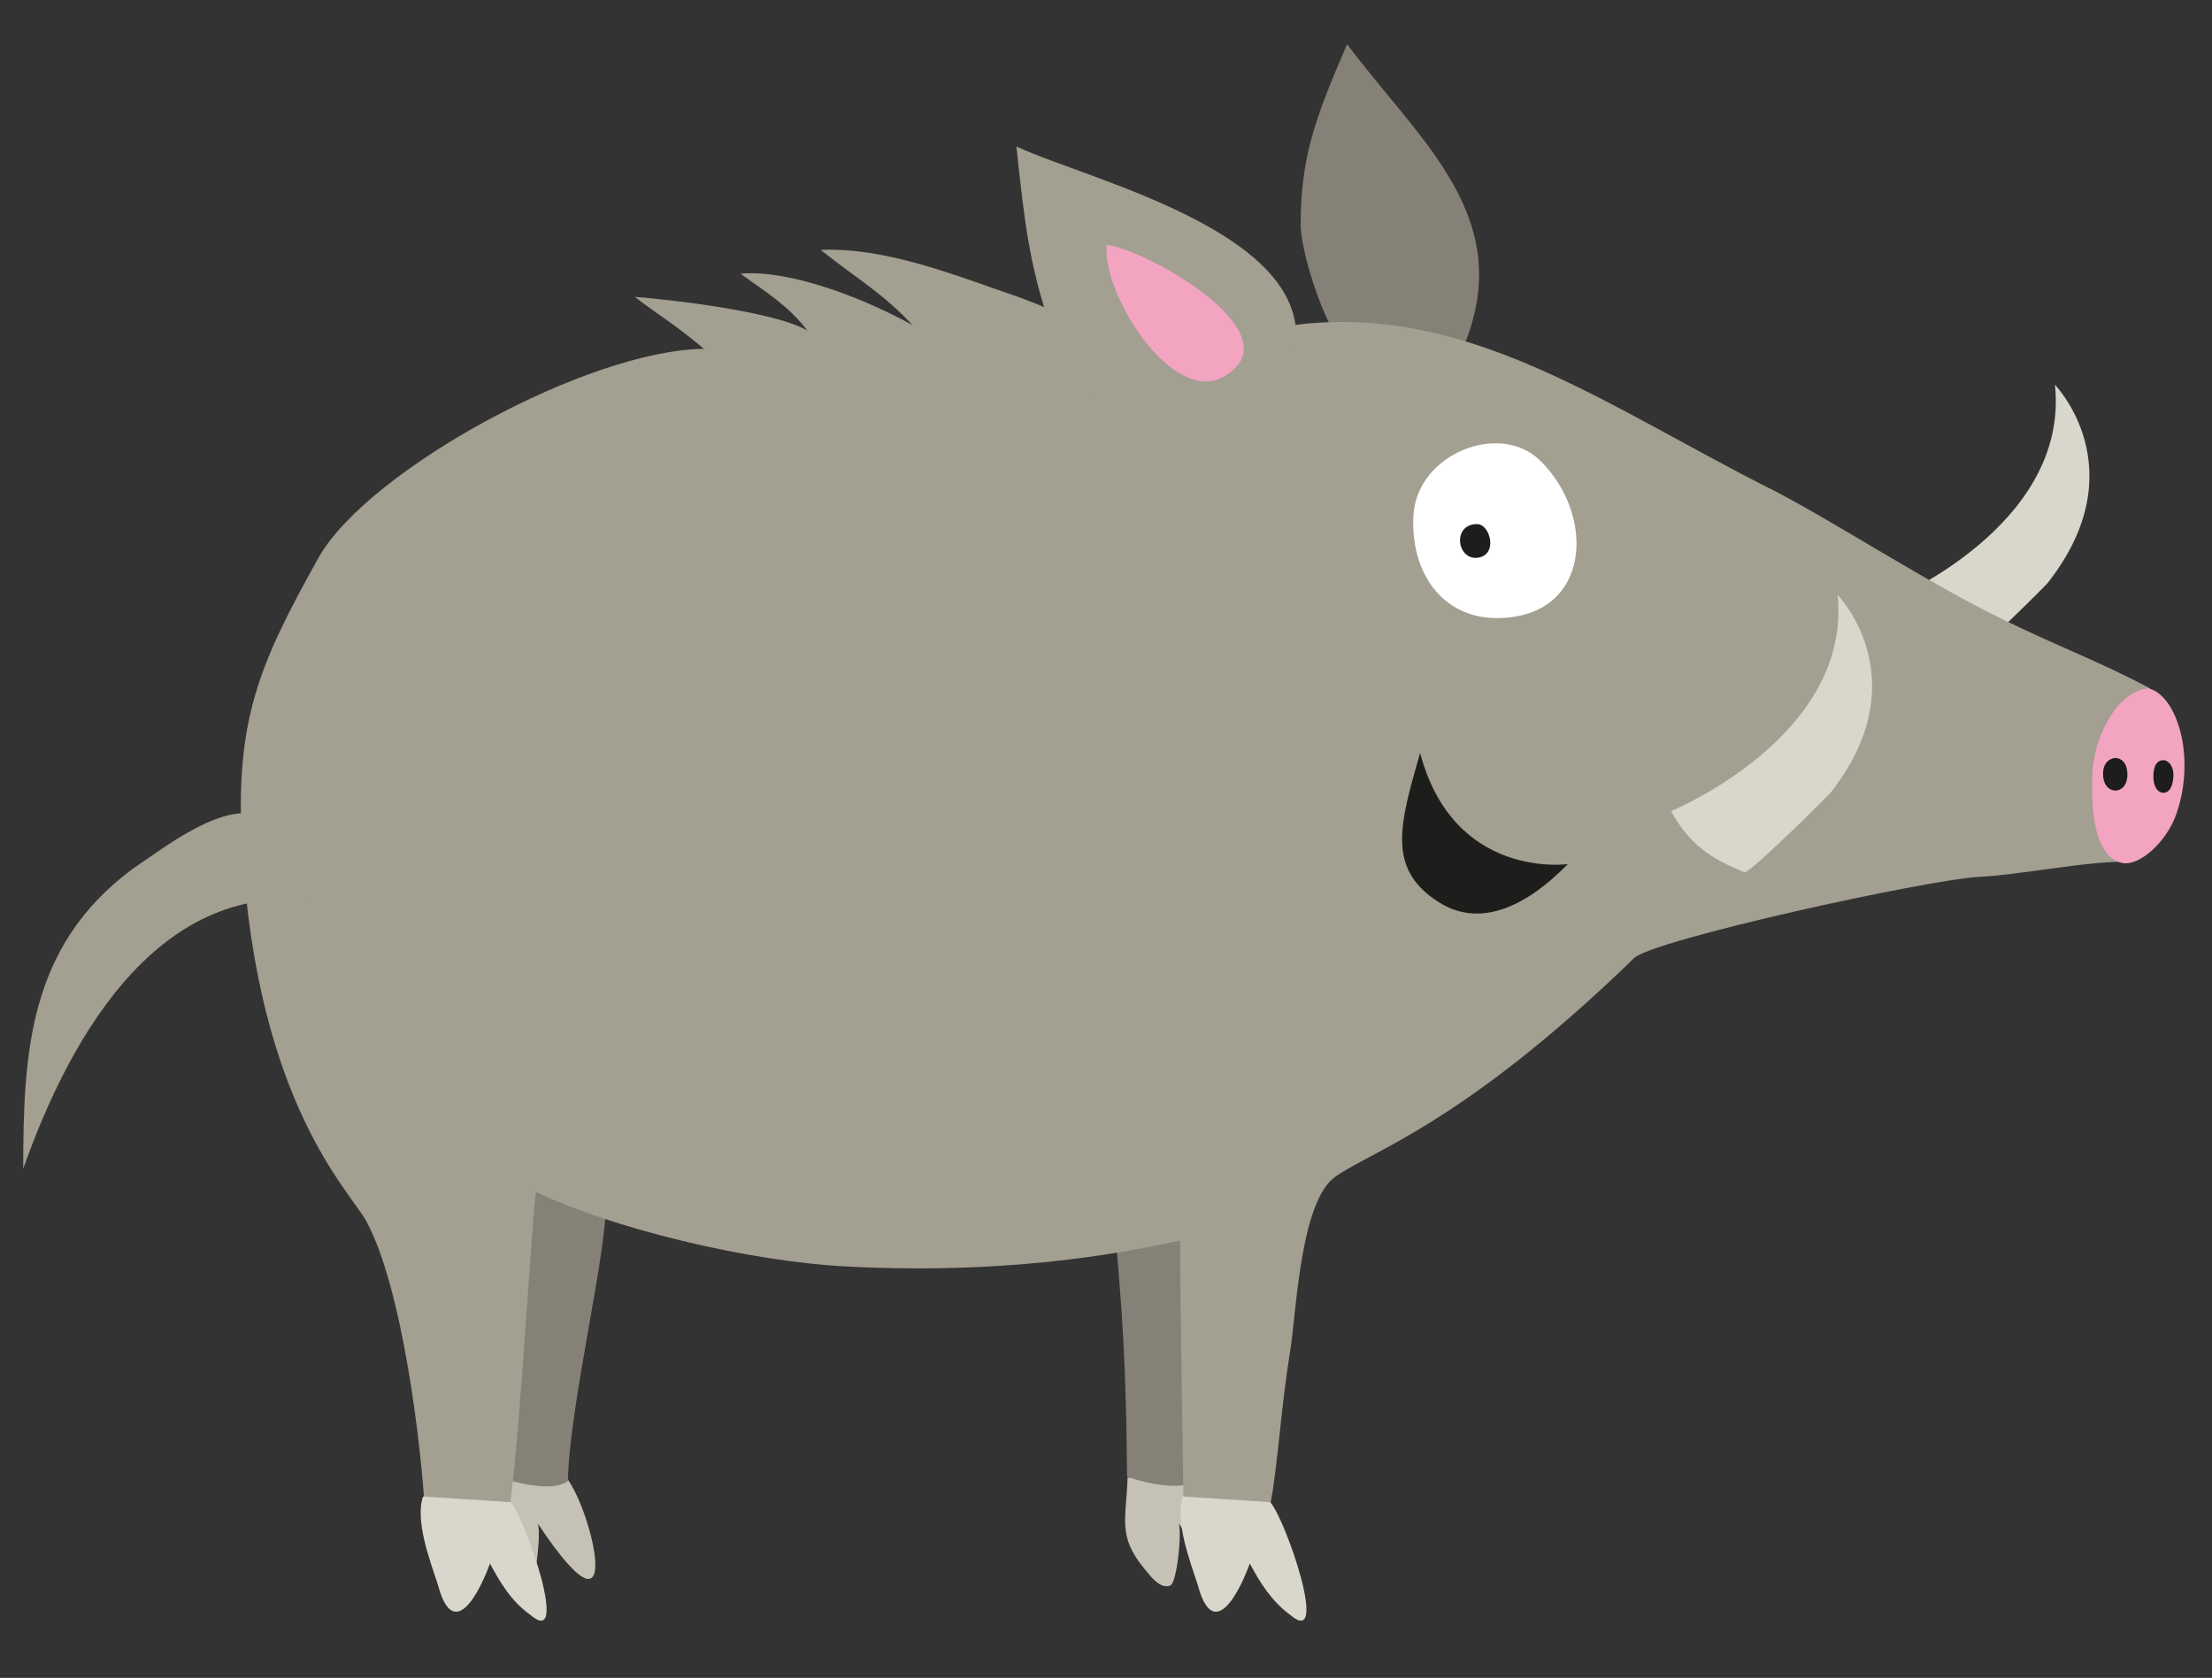 <?xml version="1.0" encoding="utf-8"?>
<!-- Generator: Adobe Illustrator 26.2.1, SVG Export Plug-In . SVG Version: 6.00 Build 0)  -->
<svg version="1.1" id="Capa_1" xmlns="http://www.w3.org/2000/svg" xmlns:xlink="http://www.w3.org/1999/xlink" x="0px" y="0px"
	 viewBox="0 0 400 303.5" style="enable-background:new 0 0 400 303.5;" xml:space="preserve">
<rect x="0" y="0" width="400" height="303.5" fill="#333333" stroke="none"/>
<style type="text/css">
	.st0{fill:#C5C1B5;}
	.st1{fill:#868177;}
	.st2{fill:#D9D7CB;}
	.st3{fill:#A39F91;}
	.st4{fill:#F2A4C1;}
	.st5{fill:#FFFFFF;}
	.st6{fill:#1D1D1B;}
</style>
<path class="st0" d="M101.4,266.3c4.8,2.9,13.1,35.3-4.2,9.2c0.7,1-0.2,10.8-1.5,11.3c-1.9,0.7-3.6-1.8-4.7-3.1
	c-4.9-5.9-3.4-16.9-3.2-24.4c0,0.4,0,0.9,0,1.3"/>
<path class="st0" d="M217.3,266.3c4.8,2.9,13.1,35.3-4.2,9.2c0.7,1-0.2,10.8-1.5,11.3c-1.9,0.7-3.6-1.8-4.7-3.1
	c-4.9-5.9-3.2-9.1-3-16.5C203.9,267.6,217.3,265.9,217.3,266.3"/>
<path class="st1" d="M264.8,62.4c9.4-23.2-8.1-36.9-21.2-54.4c-6,13.8-8.4,20.8-8.4,32.8c0,5.3,6.1,25,11.4,24.1"/>
<path class="st2" d="M354.8,119.8c0,0-3.7-1.4-6.2-3.1c-4.9-3.2-7.1-8-7.1-8s32.8-13.4,30.1-39.1c0,0,14.8,15.2-1.2,35.7
	C370.5,105.4,356.7,119.1,354.8,119.8"/>
<path class="st1" d="M201.5,219.1c0.5,11.2,2.1,19.1,2.3,48c3.6,1.3,10,2.6,12.4,0.7c0.2-13.4,7.3-41.8,6.9-50.2
	c0-1.9-0.5-3.8-1-4.3"/>
<path class="st1" d="M108.6,213.4c0,0.7-20.5-2.7-20.5-1.9c0.6,11.3,2,28.6,2.2,55.7c3.7,1.3,10,2.6,12.4,0.7
	c0.2-13.4,7.2-41.9,6.8-50.2C109.6,215.7,109.1,213.8,108.6,213.4"/>
<path class="st3" d="M220.4,61.9c38.3-12.5,66,9.6,100.5,26.9c11,5.7,27.8,16.7,41.4,23.3c9.8,4.8,17.2,7.5,26.3,12.3
	c6.3,8.6,3.5,16.9,2.6,26.7c-2.6,3.1-3.9,4.2-6.4,4.8c-6.5-0.3-19.9,2.4-26.8,2.7c-9.6,0.5-59.1,11.4-62.5,14.7
	c-31.1,30.2-47.8,35-54.1,39.6c-6.3,4.5-7,24.8-8.1,31.5c-1.6,9.7-2.2,20.2-3.5,27.3c-2.6,1.3-13.7,0.8-15.8-1
	c-0.1-6.5-0.6-36.1-0.6-46.3c-7.4,1.5-28.2,6.3-60,4.7c-18.3-0.9-42.9-7-56.5-13.5c-1,8.2-3.5,55.2-5.3,59.4
	c-1.2-0.2-14.8-1.3-14.7-0.6c-0.7-13.4-4.2-41.5-10.6-53.4c-3-5.6-19.7-21.2-22.5-67.2c-1.4-23.4,2.9-33.4,13.9-53.1
	c9.1-15.8,48.7-37.4,69.6-37.6c-5.7-4.8-8-5.9-12.5-9.4c6.7,0.5,25.5,2.7,31.2,6.1c-3.6-4.7-7.6-7-12.1-10.3
	c9.4-0.8,23.2,4.9,31.1,9.3c-5.4-5.8-9.4-7.9-16.6-13.6c11.9-0.5,24.6,4.7,35.7,8.5c8.2,2.9,29.2,13.4,37.4,7.7"/>
<path class="st4" d="M393.6,147.1c-1.8,5.3-6.8,9.6-9.8,9c-5.6-1.1-5.7-11.6-5.4-16.7c0.4-6.3,4.4-14.3,10.1-14.9
	C393.7,125.8,397.1,136.9,393.6,147.1"/>
<path class="st3" d="M233.6,65.8c7.2-23-36-32.9-49.8-39.3c1.5,14.3,2.4,21.1,5.8,31.6c3.4,11,13.9,18.7,24.9,22c-0.5-0.5-1-1-1-1.4
	"/>
<path class="st4" d="M223.6,66.3c7.1-7.8-16.3-21.1-23.5-22C199.2,53.8,214,76.8,223.6,66.3"/>
<path class="st3" d="M47.3,147.7c-6.7-2.9-17.2,5.3-23.5,9.6C5.2,171.2,4.2,190.4,4.2,211.4c8.6-24.4,25.4-54.1,55.6-47.9"/>
<path class="st5" d="M278.5,83.3c10.2,10,9.2,28.3-7.6,28.5c-10.3,0.1-15.9-8.5-15.3-18.6C256.2,82.2,271.1,76.1,278.5,83.3"/>
<path class="st6" d="M256.8,136.2c-3.7,12.9-6.1,21,3.4,27c7.9,5,16.5,0.1,23.3-6.9C283.5,156.3,262.9,159.2,256.8,136.2"/>
<path class="st2" d="M229.7,271.7c2.9,3.4,10.8,26.6,3.6,20.4c-3.3-2.4-5.5-5.9-7.3-9.3c-1.9,5.3-6.6,14.4-9.4,3.9
	c-1.4-4.3-4.2-11.6-2.7-16"/>
<path class="st2" d="M92.3,271.7c2.9,3.4,10.8,26.6,3.6,20.4c-3.4-2.4-5.5-5.9-7.3-9.3c-1.9,5.3-6.6,14.4-9.4,3.9
	c-1.4-4.3-4.2-11.6-2.7-16"/>
<path class="st6" d="M267.1,94.8c2.4,0,3.9,5.7,0,6.1C263.4,101.2,262.6,94.8,267.1,94.8"/>
<path class="st2" d="M315.5,157.8c0,0-3.6-1.4-6.2-3.1c-4.9-3.2-7.1-8-7.1-8s32.7-13.4,30.1-39.1c0,0,14.8,15.2-1.2,35.7
	C331.2,143.3,317.4,157.1,315.5,157.8"/>
<path class="st6" d="M380.3,140c0,2.1,1.2,3,2.2,3c1,0,2.2-0.8,2.2-2.9c0-2.2-1.2-3-2.2-3C381.5,137.2,380.3,137.9,380.3,140"/>
<path class="st6" d="M389.4,140.4c0,2.1,0.9,3,1.8,3c0.8,0,1.6-0.6,1.8-2.7c0.2-2.1-0.9-3.2-1.8-3.2
	C390.3,137.5,389.4,138.2,389.4,140.4"/>
</svg>
